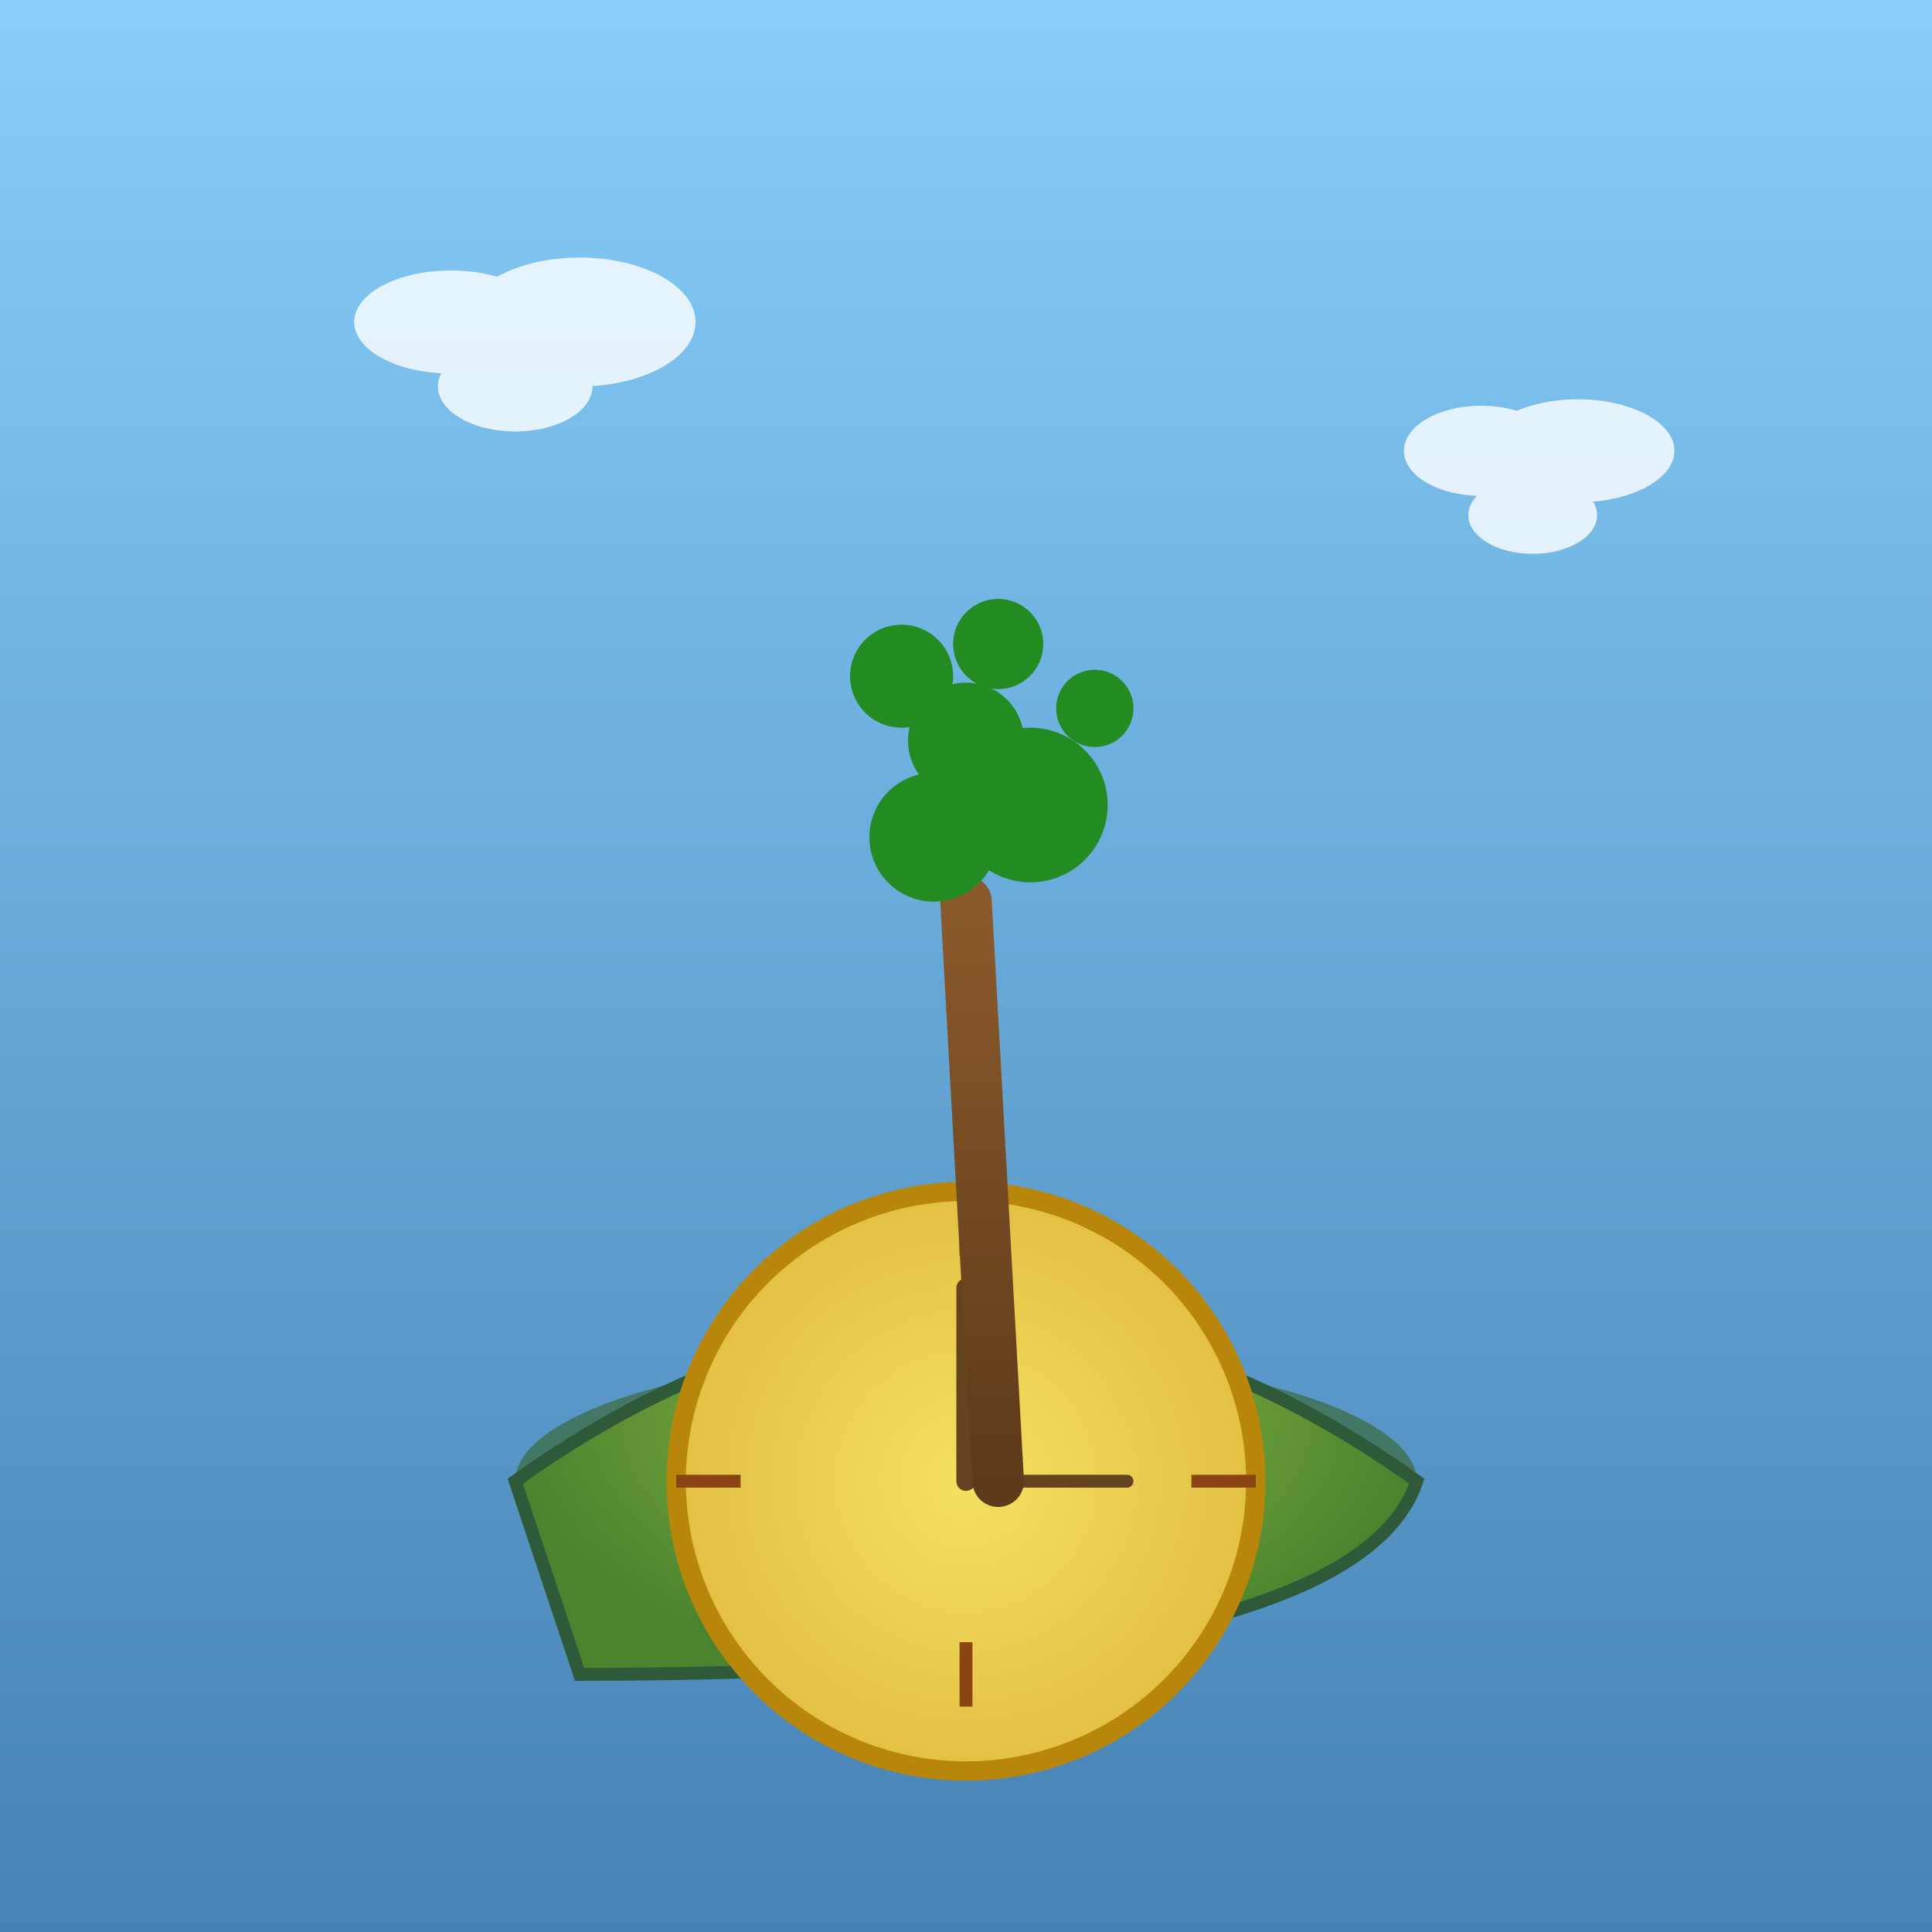 <svg viewBox="0 0 300 300" xmlns="http://www.w3.org/2000/svg">
  <defs>
    <!-- Gradients -->
    <radialGradient id="islandGradient" cx="50%" cy="50%" r="50%">
      <stop offset="0%" stop-color="#8EBF42"/>
      <stop offset="100%" stop-color="#4C832F"/>
    </radialGradient>
    <radialGradient id="clockGradient" cx="50%" cy="50%" r="50%">
      <stop offset="0%" stop-color="#F5E05F"/>
      <stop offset="100%" stop-color="#E2C044"/>
    </radialGradient>
    <linearGradient id="treeTrunkGradient" x1="0" y1="0" x2="0" y2="1">
      <stop offset="0%" stop-color="#8B5A2B"/>
      <stop offset="100%" stop-color="#5D3A1A"/>
    </linearGradient>
    <linearGradient id="skyGradient" x1="0" y1="0" x2="0" y2="1">
      <stop offset="0%" stop-color="#87CEFA"/>
      <stop offset="100%" stop-color="#4682B4"/>
    </linearGradient>
    <!-- Patterns -->
    <pattern id="clockFacePattern" patternUnits="userSpaceOnUse" width="300" height="300">
      <circle cx="150" cy="150" r="1" fill="rgba(0,0,0,0.1)"/>
    </pattern>
  </defs>
  <!-- Sky background -->
  <rect width="300" height="300" fill="url(#skyGradient)"/>
  
  <!-- Floating island base -->
  <ellipse cx="150" cy="230" rx="70" ry="20" fill="#3F704D" opacity="0.8"/>
  <path d="M80,230 Q150,180 220,230 Q210,260 90,260 Z" fill="url(#islandGradient)" stroke="#2F5A3A" stroke-width="2"/>
  
  <!-- Giant clock face integrated on the island -->
  <circle cx="150" cy="230" r="45" fill="url(#clockGradient)" stroke="#B8860B" stroke-width="3"/>
  
  <!-- Clock details: ticks and hands -->
  <!-- Ticks -->
  <g stroke="#8B4513" stroke-width="2">
    <line x1="150" y1="185" x2="150" y2="195"/>
    <line x1="150" y1="265" x2="150" y2="255"/>
    <line x1="195" y1="230" x2="185" y2="230"/>
    <line x1="105" y1="230" x2="115" y2="230"/>
  </g>
  <!-- Clock hands -->
  <line x1="150" y1="230" x2="150" y2="200" stroke="#654321" stroke-width="3" stroke-linecap="round"/>
  <line x1="150" y1="230" x2="175" y2="230" stroke="#654321" stroke-width="2" stroke-linecap="round"/>
  
  <!-- Tree growing through the clock -->
  <g>
    <!-- Tree trunk -->
    <path d="M150,140 L155,230" stroke="url(#treeTrunkGradient)" stroke-width="8" stroke-linecap="round"/>
    <!-- Branches and leaves -->
    <g fill="#228B22">
      <circle cx="145" cy="130" r="10"/>
      <circle cx="160" cy="125" r="12"/>
      <circle cx="150" cy="115" r="9"/>
      <circle cx="140" cy="105" r="8"/>
      <circle cx="155" cy="100" r="7"/>
      <circle cx="170" cy="110" r="6"/>
    </g>
  </g>
  
  <!-- Additional artistic elements: small clouds -->
  <g fill="#FFFFFF" opacity="0.8">
    <ellipse cx="70" cy="50" rx="15" ry="8"/>
    <ellipse cx="90" cy="50" rx="18" ry="10"/>
    <ellipse cx="80" cy="60" rx="12" ry="7"/>
    
    <ellipse cx="230" cy="70" rx="12" ry="7"/>
    <ellipse cx="245" cy="70" rx="15" ry="8"/>
    <ellipse cx="238" cy="80" rx="10" ry="6"/>
  </g>
  
  <!-- Subtle texture overlay on clock face -->
  <circle cx="150" cy="230" r="45" fill="url(#clockFacePattern)" opacity="0.2"/>
</svg>